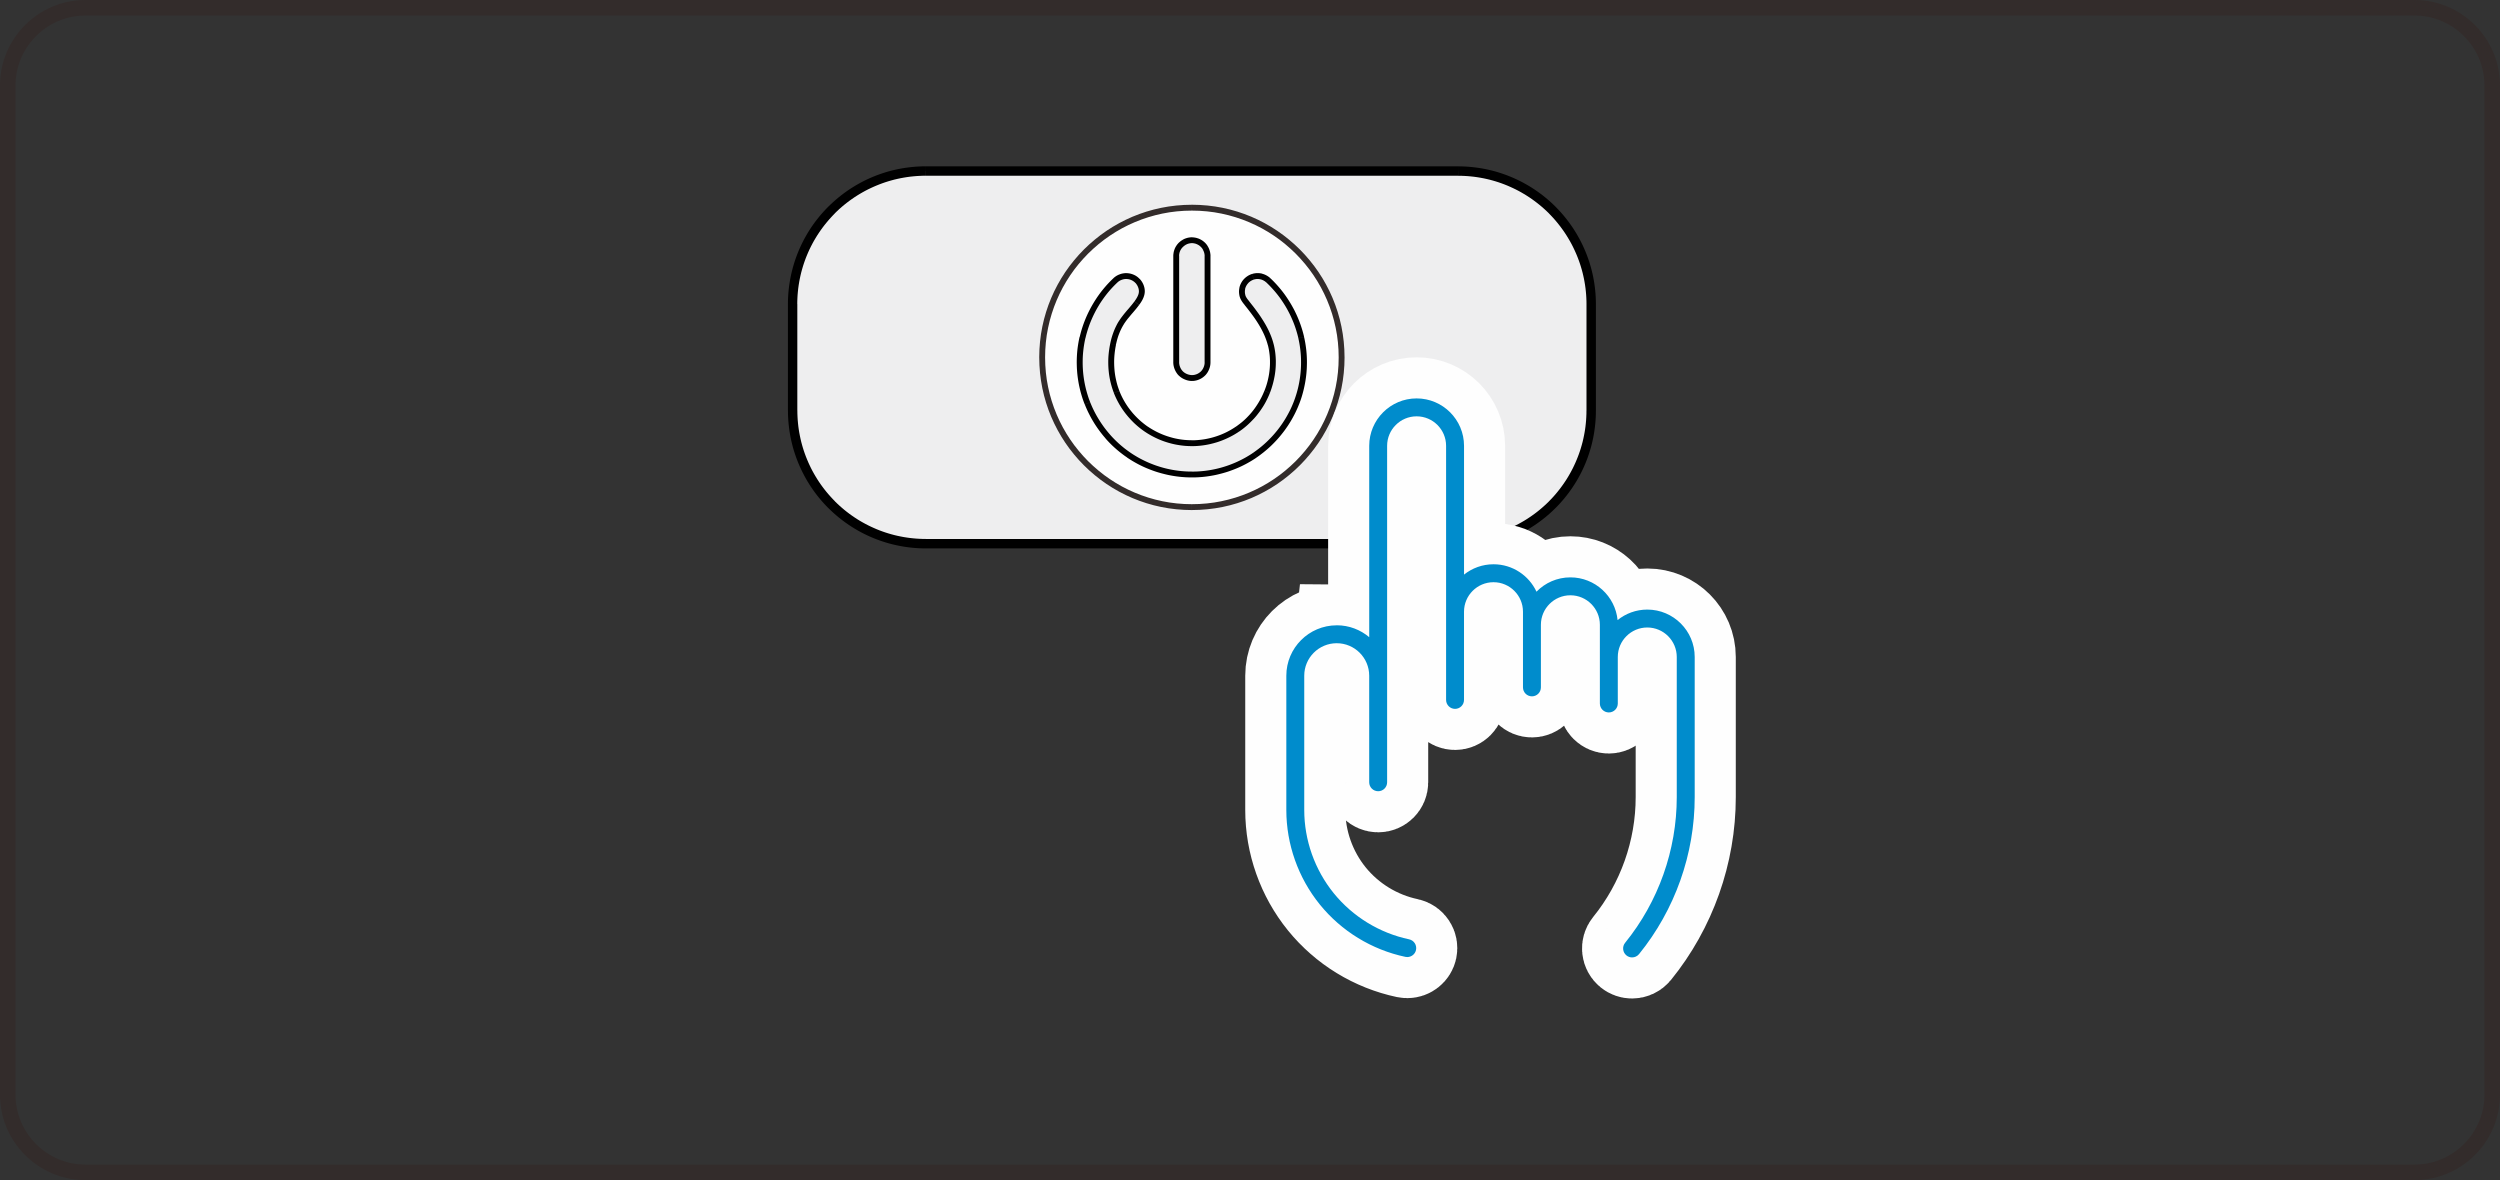 <?xml version="1.0" encoding="UTF-8"?>
<!DOCTYPE svg PUBLIC "-//W3C//DTD SVG 1.1//EN" "http://www.w3.org/Graphics/SVG/1.1/DTD/svg11.dtd">
<!-- Creator: CorelDRAW 2019 (64-Bit) -->
<svg xmlns="http://www.w3.org/2000/svg" xml:space="preserve" width="32.2mm" height="15.2mm" version="1.1" style="shape-rendering:geometricPrecision; text-rendering:geometricPrecision; image-rendering:optimizeQuality; fill-rule:evenodd; clip-rule:evenodd"
viewBox="0 0 1321.01 623.58"
 xmlns:xlink="http://www.w3.org/1999/xlink"
 xmlns:xodm="http://www.corel.com/coreldraw/odm/2003">
 <rect x="0" y="0" width="1321.01" height="623.58" fill="#333333" stroke="none"/>
 <defs>
  <style type="text/css">
   <![CDATA[
    .str0 {stroke:#FEFEFE;stroke-width:43.42;stroke-miterlimit:22.926}
    .str1 {stroke:#332C2B;stroke-width:8.21;stroke-miterlimit:22.926}
    .fil5 {fill:none}
    .fil2 {fill:#FEFEFE}
    .fil0 {fill:#EEEEEF}
    .fil4 {fill:#008CCC}
    .fil3 {fill:#332C2B;fill-rule:nonzero}
    .fil1 {fill:black;fill-rule:nonzero}
   ]]>
  </style>
   <clipPath id="id0">
    <path d="M45.12 4.1l1230.76 0c22.56,0 41.02,18.46 41.02,41.02l0 533.33c0,22.57 -18.46,41.03 -41.02,41.03l-1230.76 0c-22.56,0 -41.02,-18.46 -41.02,-41.03l0 -533.33c0,-22.56 18.46,-41.02 41.02,-41.02z"/>
   </clipPath>
 </defs>
 <g id="图层_x0020_1">
  <g>
  </g>
  <g style="clip-path:url(#id0)">
   <g>
    <g>
     <path class="fil0" d="M770.45 90.39l-281.31 0c-18.65,0 -36.54,7.41 -49.73,20.6 -13.19,13.19 -20.59,31.08 -20.59,49.73l0 56.26c0,18.66 7.41,36.55 20.59,49.73 13.19,13.19 31.08,20.6 49.73,20.6l281.31 0c18.65,0 36.54,-7.41 49.73,-20.6 13.19,-13.19 20.6,-31.07 20.6,-49.73l0 -56.26c0,-18.65 -7.41,-36.54 -20.6,-49.73 -13.19,-13.19 -31.08,-20.6 -49.73,-20.6z"/>
     <path id="1" class="fil1" d="M489.15 87.9l281.31 0 0 4.97 -281.31 0 0 0 0 -4.97zm-47.98 24.84l-3.51 -3.51 0 0 1.3 -1.26 1.32 -1.23 1.35 -1.19 1.38 -1.16 1.4 -1.12 1.42 -1.08 1.45 -1.05 1.47 -1.01 1.5 -0.97 1.51 -0.93 1.54 -0.9 1.56 -0.86 1.58 -0.82 1.59 -0.78 1.61 -0.74 1.63 -0.7 1.65 -0.66 1.67 -0.62 1.68 -0.58 1.69 -0.54 1.71 -0.5 1.72 -0.45 1.73 -0.41 1.74 -0.37 1.76 -0.33 1.76 -0.28 1.77 -0.24 1.78 -0.2 1.79 -0.16 1.8 -0.11 1.8 -0.07 1.81 -0.02 0 4.97 -1.69 0.02 -1.68 0.07 -1.67 0.1 -1.67 0.15 -1.66 0.18 -1.66 0.23 -1.64 0.27 -1.63 0.3 -1.63 0.35 -1.62 0.38 -1.6 0.43 -1.59 0.46 -1.58 0.5 -1.56 0.54 -1.55 0.58 -1.54 0.62 -1.52 0.65 -1.51 0.69 -1.49 0.72 -1.47 0.76 -1.45 0.8 -1.43 0.83 -1.42 0.87 -1.39 0.9 -1.37 0.94 -1.35 0.97 -1.33 1.01 -1.31 1.04 -1.28 1.07 -1.26 1.11 -1.23 1.14 -1.21 1.17 0 0zm-19.86 47.97l-4.97 0 0 0 0.02 -1.81 0.07 -1.8 0.11 -1.8 0.16 -1.79 0.2 -1.78 0.24 -1.77 0.28 -1.76 0.33 -1.76 0.37 -1.74 0.41 -1.73 0.45 -1.72 0.5 -1.71 0.53 -1.69 0.58 -1.68 0.62 -1.67 0.66 -1.65 0.69 -1.63 0.74 -1.62 0.78 -1.6 0.82 -1.58 0.86 -1.56 0.89 -1.54 0.93 -1.52 0.97 -1.5 1.01 -1.47 1.05 -1.45 1.09 -1.43 1.12 -1.4 1.15 -1.37 1.19 -1.35 1.23 -1.32 1.26 -1.3 3.51 3.51 -1.17 1.21 -1.14 1.23 -1.11 1.26 -1.08 1.28 -1.05 1.31 -1.01 1.32 -0.97 1.35 -0.94 1.37 -0.91 1.39 -0.87 1.42 -0.84 1.43 -0.8 1.45 -0.76 1.47 -0.73 1.49 -0.69 1.51 -0.65 1.52 -0.62 1.53 -0.57 1.55 -0.54 1.56 -0.5 1.58 -0.46 1.59 -0.43 1.6 -0.38 1.62 -0.35 1.63 -0.3 1.63 -0.27 1.64 -0.23 1.66 -0.18 1.66 -0.15 1.67 -0.1 1.67 -0.07 1.68 -0.02 1.69 0 0zm-4.97 56.26l0 -56.26 4.97 0 0 56.26 0 0 -4.97 0zm24.84 47.97l-3.51 3.51 0 0 -1.26 -1.3 -1.23 -1.32 -1.19 -1.35 -1.15 -1.37 -1.12 -1.4 -1.08 -1.42 -1.04 -1.45 -1.01 -1.47 -0.97 -1.5 -0.94 -1.52 -0.89 -1.54 -0.85 -1.56 -0.82 -1.58 -0.78 -1.6 -0.74 -1.62 -0.7 -1.63 -0.66 -1.65 -0.62 -1.67 -0.58 -1.68 -0.54 -1.69 -0.5 -1.71 -0.45 -1.73 -0.41 -1.73 -0.37 -1.74 -0.33 -1.76 -0.28 -1.77 -0.24 -1.77 -0.2 -1.78 -0.16 -1.79 -0.11 -1.8 -0.07 -1.8 -0.02 -1.81 4.97 0 0.02 1.69 0.07 1.68 0.1 1.67 0.15 1.67 0.18 1.66 0.23 1.66 0.27 1.65 0.31 1.63 0.34 1.62 0.38 1.62 0.43 1.6 0.46 1.59 0.5 1.58 0.54 1.56 0.58 1.55 0.62 1.53 0.65 1.53 0.69 1.5 0.72 1.49 0.76 1.47 0.8 1.45 0.84 1.43 0.87 1.42 0.9 1.39 0.94 1.37 0.98 1.35 1.01 1.33 1.04 1.3 1.08 1.28 1.11 1.25 1.14 1.23 1.17 1.21 0 0zm47.98 19.87l0 4.97 0 0 -1.81 -0.02 -1.8 -0.07 -1.8 -0.11 -1.79 -0.16 -1.78 -0.2 -1.77 -0.24 -1.76 -0.29 -1.76 -0.33 -1.74 -0.37 -1.73 -0.41 -1.72 -0.45 -1.71 -0.5 -1.69 -0.54 -1.68 -0.58 -1.67 -0.62 -1.65 -0.66 -1.63 -0.7 -1.62 -0.74 -1.6 -0.78 -1.58 -0.82 -1.55 -0.86 -1.53 -0.89 -1.53 -0.94 -1.49 -0.97 -1.47 -1.01 -1.45 -1.05 -1.43 -1.08 -1.4 -1.12 -1.37 -1.15 -1.35 -1.19 -1.32 -1.23 -1.3 -1.26 3.51 -3.51 1.21 1.17 1.23 1.14 1.26 1.11 1.28 1.08 1.3 1.04 1.33 1.01 1.35 0.97 1.37 0.94 1.39 0.91 1.41 0.87 1.44 0.83 1.46 0.8 1.46 0.76 1.49 0.72 1.51 0.69 1.52 0.66 1.53 0.61 1.55 0.58 1.57 0.54 1.58 0.5 1.59 0.46 1.6 0.43 1.62 0.38 1.63 0.34 1.63 0.31 1.64 0.26 1.66 0.23 1.66 0.18 1.67 0.15 1.67 0.1 1.68 0.07 1.69 0.02 0 0zm281.31 4.97l-281.31 0 0 -4.97 281.31 0 0 0 0 4.97zm47.97 -24.84l3.51 3.51 0 0 -1.3 1.26 -1.32 1.23 -1.35 1.19 -1.37 1.15 -1.4 1.12 -1.43 1.08 -1.45 1.05 -1.47 1.01 -1.49 0.97 -1.52 0.94 -1.54 0.89 -1.56 0.86 -1.58 0.82 -1.6 0.78 -1.61 0.74 -1.63 0.7 -1.65 0.66 -1.67 0.62 -1.68 0.58 -1.69 0.54 -1.71 0.5 -1.72 0.45 -1.73 0.41 -1.74 0.37 -1.76 0.33 -1.76 0.29 -1.77 0.24 -1.78 0.2 -1.79 0.16 -1.8 0.11 -1.8 0.07 -1.81 0.02 0 -4.97 1.69 -0.02 1.68 -0.07 1.67 -0.1 1.67 -0.15 1.66 -0.18 1.66 -0.23 1.64 -0.26 1.63 -0.31 1.63 -0.34 1.62 -0.38 1.6 -0.43 1.59 -0.46 1.58 -0.5 1.56 -0.54 1.55 -0.58 1.54 -0.62 1.52 -0.65 1.51 -0.69 1.49 -0.72 1.47 -0.76 1.45 -0.8 1.43 -0.83 1.41 -0.87 1.39 -0.91 1.37 -0.94 1.35 -0.97 1.33 -1.01 1.3 -1.04 1.28 -1.08 1.26 -1.11 1.23 -1.14 1.21 -1.17 0 0zm19.87 -47.97l4.97 0 0 0 -0.02 1.81 -0.07 1.8 -0.11 1.8 -0.16 1.79 -0.2 1.78 -0.24 1.77 -0.28 1.77 -0.33 1.76 -0.37 1.74 -0.41 1.73 -0.45 1.73 -0.5 1.71 -0.54 1.69 -0.58 1.68 -0.62 1.67 -0.66 1.65 -0.7 1.63 -0.74 1.62 -0.78 1.6 -0.82 1.58 -0.86 1.55 -0.89 1.54 -0.94 1.52 -0.97 1.49 -1.01 1.47 -1.05 1.45 -1.08 1.42 -1.12 1.4 -1.16 1.38 -1.2 1.35 -1.22 1.32 -1.26 1.3 -3.51 -3.51 1.17 -1.21 1.15 -1.23 1.11 -1.26 1.07 -1.28 1.04 -1.31 1.01 -1.33 0.97 -1.35 0.94 -1.37 0.91 -1.39 0.87 -1.42 0.83 -1.43 0.8 -1.46 0.76 -1.46 0.72 -1.49 0.69 -1.5 0.65 -1.53 0.62 -1.53 0.58 -1.55 0.54 -1.56 0.5 -1.58 0.46 -1.59 0.43 -1.6 0.38 -1.62 0.34 -1.62 0.31 -1.63 0.27 -1.65 0.23 -1.66 0.18 -1.66 0.15 -1.67 0.1 -1.67 0.07 -1.68 0.02 -1.69 0 0zm4.97 -56.26l0 56.26 -4.97 0 0 -56.26 0 0 4.97 0zm-24.84 -47.97l3.51 -3.51 0 0 1.26 1.3 1.23 1.32 1.19 1.35 1.16 1.38 1.12 1.4 1.08 1.42 1.04 1.45 1.01 1.47 0.97 1.5 0.94 1.52 0.89 1.54 0.86 1.56 0.82 1.58 0.78 1.6 0.74 1.62 0.7 1.63 0.66 1.65 0.62 1.67 0.58 1.68 0.54 1.69 0.5 1.71 0.45 1.72 0.41 1.73 0.37 1.74 0.33 1.76 0.28 1.76 0.24 1.77 0.2 1.78 0.16 1.79 0.11 1.8 0.07 1.8 0.02 1.81 -4.97 0 -0.02 -1.69 -0.07 -1.68 -0.1 -1.67 -0.15 -1.67 -0.18 -1.66 -0.23 -1.66 -0.27 -1.64 -0.3 -1.63 -0.35 -1.63 -0.38 -1.62 -0.43 -1.6 -0.46 -1.59 -0.5 -1.58 -0.54 -1.56 -0.58 -1.55 -0.61 -1.53 -0.66 -1.52 -0.69 -1.51 -0.72 -1.49 -0.76 -1.47 -0.8 -1.45 -0.84 -1.43 -0.87 -1.42 -0.9 -1.39 -0.94 -1.37 -0.98 -1.35 -1.01 -1.33 -1.04 -1.31 -1.07 -1.28 -1.11 -1.26 -1.14 -1.23 -1.17 -1.21 0 0zm-47.97 -19.87l0 -4.97 0 0 1.81 0.02 1.8 0.07 1.8 0.11 1.79 0.16 1.78 0.2 1.77 0.24 1.76 0.28 1.76 0.33 1.74 0.37 1.73 0.41 1.72 0.45 1.71 0.5 1.69 0.54 1.68 0.58 1.67 0.62 1.65 0.66 1.63 0.7 1.62 0.74 1.6 0.78 1.58 0.82 1.56 0.86 1.54 0.89 1.52 0.94 1.5 0.97 1.47 1.01 1.45 1.04 1.42 1.08 1.4 1.12 1.38 1.16 1.35 1.19 1.32 1.23 1.3 1.26 -3.51 3.51 -1.21 -1.17 -1.23 -1.14 -1.26 -1.11 -1.28 -1.07 -1.31 -1.04 -1.33 -1.01 -1.35 -0.98 -1.37 -0.94 -1.39 -0.9 -1.42 -0.87 -1.43 -0.84 -1.45 -0.8 -1.47 -0.76 -1.49 -0.72 -1.51 -0.69 -1.52 -0.66 -1.53 -0.61 -1.55 -0.58 -1.56 -0.54 -1.58 -0.5 -1.59 -0.46 -1.6 -0.43 -1.62 -0.38 -1.63 -0.35 -1.63 -0.3 -1.64 -0.27 -1.66 -0.23 -1.66 -0.18 -1.67 -0.15 -1.67 -0.1 -1.68 -0.07 -1.69 -0.02 0 0z"/>
    </g>
    <g>
     <path class="fil2" d="M708.92 188.85c0,-43.7 -35.42,-79.12 -79.12,-79.12 -43.7,0 -79.12,35.42 -79.12,79.12 0,43.7 35.42,79.12 79.12,79.12 43.7,0 79.12,-35.42 79.12,-79.12z"/>
     <path id="1" class="fil3" d="M629.8 111.28l0 -3.1 0 0 4.15 0.11 4.1 0.31 4.04 0.51 3.98 0.71 3.9 0.9 3.83 1.09 3.75 1.27 3.66 1.44 3.57 1.62 3.47 1.78 3.38 1.94 3.27 2.1 3.16 2.25 3.04 2.4 2.93 2.53 2.8 2.67 2.67 2.8 2.53 2.93 2.4 3.04 2.25 3.16 2.1 3.27 1.94 3.38 1.78 3.47 1.62 3.57 1.44 3.66 1.27 3.75 1.09 3.83 0.9 3.9 0.71 3.98 0.51 4.04 0.31 4.1 0.11 4.15 -3.1 0 -0.1 -3.99 -0.3 -3.94 -0.49 -3.88 -0.69 -3.82 -0.87 -3.75 -1.05 -3.68 -1.22 -3.6 -1.39 -3.52 -1.55 -3.43 -1.71 -3.34 -1.87 -3.25 -2.02 -3.15 -2.16 -3.04 -2.31 -2.93 -2.44 -2.81 -2.56 -2.7 -2.7 -2.56 -2.81 -2.44 -2.93 -2.31 -3.04 -2.16 -3.15 -2.02 -3.25 -1.87 -3.34 -1.71 -3.43 -1.55 -3.52 -1.39 -3.6 -1.22 -3.68 -1.05 -3.75 -0.87 -3.82 -0.69 -3.88 -0.49 -3.94 -0.3 -3.99 -0.1 0 0zm-77.57 77.57l-3.1 0 0 0 0.11 -4.15 0.31 -4.1 0.51 -4.04 0.71 -3.98 0.9 -3.9 1.09 -3.83 1.27 -3.75 1.44 -3.66 1.62 -3.57 1.78 -3.47 1.94 -3.38 2.1 -3.27 2.25 -3.16 2.4 -3.04 2.53 -2.93 2.67 -2.8 2.8 -2.67 2.93 -2.53 3.04 -2.4 3.16 -2.25 3.27 -2.1 3.38 -1.94 3.47 -1.78 3.57 -1.62 3.66 -1.44 3.75 -1.27 3.83 -1.09 3.9 -0.9 3.98 -0.71 4.04 -0.51 4.1 -0.31 4.15 -0.11 0 3.1 -3.99 0.1 -3.94 0.3 -3.88 0.49 -3.82 0.69 -3.75 0.87 -3.68 1.05 -3.6 1.22 -3.52 1.39 -3.43 1.55 -3.34 1.71 -3.25 1.87 -3.15 2.02 -3.04 2.16 -2.93 2.31 -2.81 2.44 -2.7 2.56 -2.56 2.7 -2.44 2.81 -2.31 2.93 -2.16 3.04 -2.02 3.15 -1.87 3.25 -1.71 3.34 -1.55 3.43 -1.39 3.52 -1.22 3.6 -1.05 3.68 -0.87 3.75 -0.69 3.82 -0.49 3.88 -0.3 3.94 -0.1 3.99 0 0zm77.57 77.57l0 3.1 0 0 -4.15 -0.11 -4.1 -0.31 -4.04 -0.51 -3.98 -0.71 -3.9 -0.9 -3.83 -1.09 -3.75 -1.27 -3.66 -1.44 -3.57 -1.62 -3.47 -1.78 -3.38 -1.94 -3.27 -2.1 -3.16 -2.25 -3.04 -2.4 -2.93 -2.53 -2.8 -2.67 -2.67 -2.8 -2.53 -2.93 -2.4 -3.04 -2.25 -3.16 -2.1 -3.27 -1.94 -3.38 -1.78 -3.47 -1.62 -3.57 -1.44 -3.66 -1.27 -3.75 -1.09 -3.83 -0.9 -3.9 -0.71 -3.98 -0.51 -4.04 -0.31 -4.1 -0.11 -4.15 3.1 0 0.1 3.99 0.3 3.94 0.49 3.88 0.69 3.82 0.87 3.75 1.05 3.68 1.22 3.6 1.39 3.52 1.55 3.43 1.71 3.34 1.87 3.25 2.02 3.15 2.16 3.04 2.31 2.93 2.44 2.81 2.56 2.7 2.7 2.56 2.81 2.44 2.93 2.31 3.04 2.16 3.15 2.02 3.25 1.87 3.34 1.71 3.43 1.55 3.52 1.39 3.6 1.22 3.68 1.05 3.75 0.87 3.82 0.69 3.88 0.49 3.94 0.3 3.99 0.1 0 0zm77.57 -77.57l3.1 0 0 0 -0.11 4.15 -0.31 4.1 -0.51 4.04 -0.71 3.98 -0.9 3.9 -1.09 3.83 -1.27 3.75 -1.44 3.66 -1.62 3.57 -1.78 3.47 -1.94 3.38 -2.1 3.27 -2.25 3.16 -2.4 3.04 -2.53 2.93 -2.67 2.8 -2.8 2.67 -2.93 2.53 -3.04 2.4 -3.16 2.25 -3.27 2.1 -3.38 1.94 -3.47 1.78 -3.57 1.62 -3.66 1.44 -3.75 1.27 -3.83 1.09 -3.9 0.9 -3.98 0.71 -4.04 0.51 -4.1 0.31 -4.15 0.11 0 -3.1 3.99 -0.1 3.94 -0.3 3.88 -0.49 3.82 -0.69 3.75 -0.87 3.68 -1.05 3.6 -1.22 3.52 -1.39 3.43 -1.55 3.34 -1.71 3.25 -1.87 3.15 -2.02 3.04 -2.16 2.93 -2.31 2.81 -2.44 2.7 -2.56 2.56 -2.7 2.44 -2.81 2.31 -2.93 2.16 -3.04 2.02 -3.15 1.87 -3.25 1.71 -3.34 1.55 -3.43 1.39 -3.52 1.22 -3.6 1.05 -3.68 0.87 -3.75 0.69 -3.82 0.49 -3.88 0.3 -3.94 0.1 -3.99 0 0z"/>
    </g>
    <g>
     <path class="fil0" d="M661.14 220.49c3.57,-3.87 6.45,-8.41 8.41,-13.37 3.18,-7.98 4.01,-17.04 1.9,-25.1 -2.1,-8.06 -7.15,-15.12 -12.56,-21.81 -0.92,-1.14 -1.85,-2.26 -2.27,-3.63 -0.41,-1.36 -0.48,-2.86 -0.16,-4.27 0.32,-1.42 1.03,-2.73 2.01,-3.79 0.98,-1.05 2.24,-1.85 3.63,-2.27 1.38,-0.42 2.88,-0.47 4.28,-0.15 1.39,0.32 2.74,1.03 3.79,2.01 8.52,7.93 14.77,18.71 17.42,30.26 2.65,11.54 1.69,23.83 -2.63,34.81 -4.32,10.98 -12.03,20.64 -21.78,27.29 -9.76,6.65 -21.55,10.29 -33.37,10.29 -11.81,0 -23.61,-3.64 -33.37,-10.29 -4.07,-2.78 -7.79,-6.08 -11.05,-9.79 -4.54,-5.17 -8.21,-11.11 -10.73,-17.51 -4.32,-10.97 -5.28,-23.27 -2.63,-34.81 2.65,-11.54 8.91,-22.33 17.42,-30.26 1.55,-1.44 3.77,-2.28 5.93,-2.21 2.17,0.06 4.27,1.02 5.76,2.63 1.49,1.6 2.36,3.85 2.21,5.93 -0.16,2.08 -1.34,3.99 -2.63,5.75 -2.63,3.58 -5.71,6.52 -8,10.08 -2.22,3.48 -3.69,7.54 -4.56,11.73 -1.76,8.37 -1.18,17.2 1.9,25.1 3.08,7.9 8.66,14.87 15.7,19.67 7.04,4.8 15.54,7.43 24.06,7.41 8.51,-0 17.03,-2.64 24.05,-7.41 2.66,-1.81 5.11,-3.93 7.29,-6.3z"/>
     <path id="1" class="fil1" d="M668.11 206.54l2.88 1.15 0 -0 -0.2 0.48 -0.19 0.48 -0.21 0.48 -0.21 0.47 -0.21 0.46 -0.22 0.47 -0.23 0.47 -0.23 0.46 -0.23 0.46 -0.24 0.46 -0.25 0.45 -0.25 0.46 -0.26 0.44 -0.26 0.44 -0.27 0.44 -0.27 0.43 -0.28 0.43 -0.28 0.43 -0.29 0.43 -0.29 0.42 -0.29 0.42 -0.31 0.42 -0.3 0.41 -0.31 0.4 -0.31 0.4 -0.32 0.41 -0.32 0.4 -0.33 0.4 -0.34 0.39 -0.33 0.38 -0.34 0.38 -0.35 0.38 -2.27 -2.1 0.32 -0.35 0.32 -0.36 0.32 -0.37 0.31 -0.36 0.3 -0.37 0.3 -0.37 0.29 -0.37 0.29 -0.38 0.29 -0.39 0.29 -0.38 0.27 -0.39 0.27 -0.39 0.27 -0.4 0.26 -0.39 0.26 -0.4 0.25 -0.4 0.26 -0.41 0.25 -0.41 0.24 -0.41 0.24 -0.42 0.23 -0.41 0.23 -0.42 0.23 -0.42 0.22 -0.42 0.22 -0.44 0.21 -0.43 0.2 -0.43 0.21 -0.44 0.19 -0.44 0.19 -0.44 0.18 -0.44 0.18 -0.45 0 -0zm1.84 -24.14l2.99 -0.78 0 -0 0.2 0.8 0.18 0.8 0.16 0.81 0.14 0.8 0.13 0.81 0.11 0.82 0.09 0.82 0.07 0.82 0.06 0.82 0.04 0.82 0.03 0.83 0 0.83 -0.01 0.82 -0.02 0.83 -0.04 0.83 -0.06 0.84 -0.07 0.83 -0.09 0.82 -0.11 0.83 -0.12 0.82 -0.14 0.82 -0.16 0.82 -0.17 0.82 -0.18 0.81 -0.2 0.82 -0.21 0.81 -0.23 0.8 -0.24 0.8 -0.25 0.8 -0.27 0.79 -0.28 0.78 -0.3 0.78 -2.88 -1.15 0.28 -0.72 0.27 -0.73 0.26 -0.73 0.24 -0.73 0.23 -0.75 0.21 -0.75 0.2 -0.75 0.18 -0.76 0.17 -0.76 0.16 -0.76 0.14 -0.76 0.13 -0.77 0.11 -0.78 0.1 -0.76 0.08 -0.78 0.07 -0.77 0.05 -0.77 0.04 -0.77 0.02 -0.77 0 -0.77 -0 -0.77 -0.02 -0.76 -0.04 -0.77 -0.05 -0.76 -0.07 -0.75 -0.09 -0.75 -0.1 -0.75 -0.11 -0.75 -0.13 -0.74 -0.15 -0.73 -0.16 -0.73 -0.18 -0.72 0 -0zm-12.27 -21.22l2.4 -1.95 0 0 0.51 0.64 0.5 0.64 0.5 0.64 0.51 0.64 0.5 0.65 0.49 0.65 0.49 0.66 0.48 0.66 0.48 0.66 0.48 0.66 0.47 0.67 0.46 0.68 0.45 0.68 0.44 0.68 0.44 0.69 0.43 0.69 0.42 0.7 0.41 0.69 0.4 0.71 0.39 0.72 0.38 0.71 0.36 0.72 0.36 0.73 0.33 0.73 0.33 0.74 0.31 0.75 0.3 0.75 0.28 0.76 0.27 0.77 0.25 0.78 0.23 0.78 0.21 0.78 -2.99 0.78 -0.2 -0.72 -0.21 -0.71 -0.23 -0.71 -0.24 -0.7 -0.26 -0.7 -0.27 -0.7 -0.28 -0.69 -0.3 -0.69 -0.32 -0.69 -0.32 -0.68 -0.34 -0.67 -0.35 -0.68 -0.36 -0.67 -0.38 -0.66 -0.39 -0.67 -0.39 -0.66 -0.41 -0.65 -0.41 -0.66 -0.43 -0.65 -0.43 -0.65 -0.44 -0.64 -0.45 -0.64 -0.46 -0.64 -0.47 -0.64 -0.47 -0.64 -0.48 -0.63 -0.48 -0.63 -0.48 -0.63 -0.49 -0.63 -0.5 -0.63 -0.5 -0.63 -0.5 -0.62 0 0zm-2.56 -4.16l2.97 -0.89 -0 -0.01 0.03 0.09 0.03 0.1 0.04 0.09 0.04 0.1 0.03 0.07 0.03 0.07 0.06 0.12 0.05 0.1 0.05 0.09 0.05 0.1 0.05 0.08 0.05 0.07 0.07 0.11 0.06 0.1 0.06 0.09 0.07 0.11 0.05 0.09 0.06 0.08 0.07 0.09 0.09 0.12 0.07 0.1 0.05 0.07 0.1 0.12 0.09 0.13 0.06 0.08 0.08 0.09 0.09 0.11 0.09 0.11 0.09 0.11 0.09 0.11 0.09 0.11 0.08 0.1 -2.4 1.95 -0.09 -0.11 -0.09 -0.11 -0.09 -0.11 -0.09 -0.11 -0.09 -0.11 -0.09 -0.11 -0.09 -0.12 -0.1 -0.14 -0.07 -0.09 -0.07 -0.09 -0.11 -0.15 -0.09 -0.12 -0.07 -0.1 -0.09 -0.12 -0.09 -0.14 -0.09 -0.14 -0.07 -0.11 -0.09 -0.13 -0.08 -0.13 -0.07 -0.11 -0.09 -0.16 -0.09 -0.16 -0.07 -0.13 -0.08 -0.15 -0.07 -0.14 -0.06 -0.12 -0.08 -0.17 -0.07 -0.17 -0.06 -0.14 -0.05 -0.15 -0.06 -0.16 -0.05 -0.17 -0 -0.01zm-0.18 -5.05l3.02 0.68 0 0 -0.02 0.11 -0.02 0.09 -0.02 0.11 -0.02 0.14 -0.01 0.09 -0.01 0.11 -0.02 0.11 -0.01 0.11 -0.01 0.11 -0 0.11 -0.01 0.11 0 0.09 0 0.11 0 0.14 0 0.11 0 0.09 0.01 0.11 0.01 0.14 0 0.11 0.01 0.09 0.02 0.11 0.01 0.11 0.02 0.11 0.02 0.11 0.02 0.1 0.02 0.13 0.02 0.11 0.02 0.09 0.02 0.1 0.03 0.11 0.03 0.11 0.03 0.11 -2.97 0.89 -0.04 -0.15 -0.05 -0.16 -0.04 -0.15 -0.04 -0.16 -0.04 -0.18 -0.03 -0.15 -0.02 -0.13 -0.03 -0.16 -0.02 -0.16 -0.02 -0.15 -0.02 -0.16 -0.02 -0.16 -0.02 -0.18 -0.01 -0.16 -0.01 -0.14 -0.01 -0.16 -0.01 -0.18 0 -0.16 0 -0.14 0 -0.16 0.01 -0.18 0.01 -0.16 0.01 -0.16 0.01 -0.16 0.02 -0.16 0.02 -0.16 0.02 -0.16 0.03 -0.18 0.02 -0.14 0.02 -0.16 0.04 -0.18 0.03 -0.15 0 0zm2.39 -4.51l2.26 2.12 0 -0 -0.07 0.08 -0.08 0.09 -0.07 0.08 -0.07 0.08 -0.07 0.09 -0.07 0.08 -0.07 0.09 -0.07 0.1 -0.06 0.08 -0.05 0.09 -0.07 0.1 -0.07 0.1 -0.05 0.09 -0.06 0.1 -0.06 0.1 -0.05 0.08 -0.05 0.1 -0.05 0.1 -0.05 0.09 -0.05 0.1 -0.04 0.09 -0.05 0.11 -0.04 0.1 -0.05 0.12 -0.03 0.08 -0.03 0.11 -0.04 0.11 -0.03 0.1 -0.04 0.11 -0.02 0.09 -0.03 0.13 -0.02 0.09 -3.02 -0.68 0.04 -0.17 0.03 -0.13 0.05 -0.17 0.05 -0.15 0.05 -0.16 0.05 -0.15 0.05 -0.15 0.07 -0.18 0.05 -0.14 0.06 -0.14 0.06 -0.15 0.07 -0.15 0.07 -0.14 0.07 -0.15 0.07 -0.14 0.07 -0.14 0.09 -0.16 0.07 -0.13 0.08 -0.14 0.09 -0.14 0.08 -0.13 0.08 -0.13 0.09 -0.14 0.1 -0.14 0.09 -0.12 0.09 -0.12 0.11 -0.14 0.09 -0.11 0.11 -0.13 0.11 -0.13 0.1 -0.11 0.11 -0.12 0 -0zm4.31 -2.7l0.9 2.96 0 0 -0.1 0.03 -0.1 0.04 -0.13 0.05 -0.11 0.04 -0.08 0.03 -0.09 0.04 -0.13 0.06 -0.1 0.04 -0.07 0.04 -0.11 0.05 -0.12 0.06 -0.09 0.05 -0.07 0.04 -0.12 0.07 -0.09 0.05 -0.1 0.06 -0.1 0.06 -0.09 0.06 -0.1 0.07 -0.07 0.05 -0.09 0.07 -0.1 0.07 -0.07 0.06 -0.09 0.07 -0.09 0.08 -0.09 0.07 -0.07 0.06 -0.09 0.08 -0.07 0.07 -0.07 0.07 -0.09 0.09 -0.07 0.07 -2.26 -2.12 0.12 -0.12 0.09 -0.09 0.12 -0.12 0.12 -0.11 0.11 -0.11 0.14 -0.12 0.11 -0.1 0.11 -0.09 0.12 -0.1 0.13 -0.1 0.12 -0.09 0.12 -0.09 0.16 -0.11 0.12 -0.08 0.14 -0.1 0.13 -0.08 0.13 -0.09 0.14 -0.08 0.12 -0.07 0.16 -0.09 0.15 -0.08 0.12 -0.06 0.14 -0.07 0.17 -0.08 0.16 -0.07 0.11 -0.05 0.15 -0.07 0.18 -0.07 0.15 -0.05 0.13 -0.05 0.16 -0.05 0.16 -0.05 0 0zm5.08 -0.18l-0.7 3.02 0 0 -0.12 -0.02 -0.11 -0.02 -0.08 -0.02 -0.11 -0.02 -0.11 -0.02 -0.11 -0.01 -0.13 -0.02 -0.09 -0.01 -0.11 -0.01 -0.11 -0.01 -0.11 -0 -0.11 -0.01 -0.11 0 -0.11 -0 -0.09 0 -0.14 0 -0.11 0 -0.11 0.01 -0.11 0 -0.09 0.01 -0.11 0.02 -0.11 0.01 -0.11 0.02 -0.14 0.02 -0.08 0.01 -0.11 0.02 -0.1 0.02 -0.11 0.03 -0.11 0.02 -0.09 0.02 -0.13 0.04 -0.1 0.03 -0.9 -2.96 0.16 -0.05 0.13 -0.04 0.17 -0.05 0.16 -0.04 0.15 -0.04 0.16 -0.03 0.16 -0.03 0.18 -0.03 0.14 -0.02 0.16 -0.02 0.16 -0.02 0.16 -0.02 0.18 -0.02 0.16 -0.01 0.16 -0.01 0.16 -0 0.14 -0 0.18 -0.01 0.16 0 0.16 0 0.16 0.01 0.16 0 0.16 0.02 0.16 0.01 0.18 0.02 0.13 0.02 0.16 0.02 0.15 0.02 0.16 0.02 0.18 0.03 0.16 0.03 0.14 0.03 0 0zm4.49 2.38l-2.11 2.26 0 0 -0.08 -0.07 -0.08 -0.07 -0.09 -0.07 -0.08 -0.07 -0.08 -0.06 -0.09 -0.07 -0.09 -0.06 -0.09 -0.07 -0.11 -0.08 -0.09 -0.06 -0.07 -0.05 -0.09 -0.05 -0.12 -0.07 -0.1 -0.06 -0.09 -0.05 -0.09 -0.05 -0.1 -0.05 -0.12 -0.06 -0.08 -0.04 -0.09 -0.04 -0.13 -0.06 -0.08 -0.04 -0.1 -0.04 -0.11 -0.04 -0.11 -0.04 -0.13 -0.05 -0.08 -0.03 -0.11 -0.03 -0.11 -0.03 -0.09 -0.02 -0.13 -0.03 -0.1 -0.02 0.7 -3.02 0.16 0.04 0.13 0.03 0.18 0.05 0.15 0.05 0.15 0.04 0.18 0.06 0.13 0.05 0.15 0.05 0.15 0.06 0.16 0.06 0.16 0.07 0.13 0.06 0.15 0.07 0.17 0.08 0.12 0.06 0.14 0.07 0.14 0.08 0.15 0.08 0.13 0.08 0.12 0.07 0.14 0.09 0.16 0.1 0.14 0.09 0.11 0.08 0.13 0.09 0.14 0.1 0.12 0.09 0.14 0.1 0.13 0.11 0.11 0.1 0.13 0.11 0.12 0.11 0 0zm17.87 31.04l-3.02 0.7 0 -0 -0.25 -1.05 -0.27 -1.04 -0.3 -1.04 -0.31 -1.04 -0.33 -1.03 -0.35 -1.03 -0.37 -1.02 -0.39 -1.01 -0.41 -1 -0.43 -1 -0.44 -0.99 -0.46 -0.98 -0.48 -0.97 -0.5 -0.96 -0.51 -0.95 -0.53 -0.95 -0.55 -0.93 -0.57 -0.92 -0.58 -0.91 -0.6 -0.9 -0.61 -0.89 -0.62 -0.87 -0.65 -0.86 -0.66 -0.85 -0.67 -0.83 -0.69 -0.82 -0.71 -0.81 -0.71 -0.79 -0.73 -0.78 -0.74 -0.77 -0.75 -0.74 -0.77 -0.73 2.11 -2.26 0.81 0.77 0.8 0.79 0.78 0.81 0.77 0.82 0.75 0.84 0.74 0.85 0.73 0.87 0.71 0.88 0.69 0.89 0.68 0.9 0.66 0.93 0.64 0.93 0.63 0.95 0.61 0.96 0.59 0.96 0.58 0.98 0.56 0.99 0.55 1 0.53 1.01 0.5 1.03 0.49 1.03 0.47 1.04 0.45 1.05 0.43 1.06 0.41 1.07 0.39 1.07 0.37 1.08 0.35 1.08 0.33 1.09 0.31 1.1 0.29 1.11 0.27 1.11 0 -0zm-2.7 35.72l-2.88 -1.13 0 0 0.38 -1.01 0.37 -1.01 0.34 -1.02 0.33 -1.03 0.31 -1.03 0.29 -1.04 0.27 -1.04 0.25 -1.05 0.23 -1.06 0.21 -1.05 0.19 -1.06 0.17 -1.07 0.15 -1.07 0.13 -1.07 0.11 -1.07 0.09 -1.07 0.07 -1.07 0.05 -1.08 0.03 -1.08 0.01 -1.08 -0.01 -1.08 -0.02 -1.08 -0.05 -1.07 -0.07 -1.07 -0.09 -1.07 -0.11 -1.08 -0.13 -1.07 -0.15 -1.07 -0.17 -1.06 -0.19 -1.07 -0.21 -1.05 -0.23 -1.05 3.02 -0.7 0.25 1.11 0.22 1.12 0.2 1.12 0.18 1.12 0.16 1.13 0.14 1.13 0.11 1.13 0.1 1.13 0.07 1.14 0.05 1.13 0.03 1.14 0.01 1.14 -0.02 1.14 -0.03 1.14 -0.05 1.14 -0.08 1.13 -0.09 1.13 -0.12 1.13 -0.14 1.13 -0.16 1.12 -0.18 1.12 -0.2 1.12 -0.23 1.12 -0.24 1.11 -0.26 1.1 -0.28 1.1 -0.3 1.09 -0.32 1.09 -0.34 1.08 -0.37 1.08 -0.39 1.07 -0.41 1.06 0 0zm-22.35 28.01l-1.75 -2.56 0 0 0.88 -0.62 0.87 -0.64 0.86 -0.64 0.85 -0.67 0.84 -0.68 0.82 -0.7 0.81 -0.71 0.8 -0.73 0.78 -0.74 0.77 -0.76 0.76 -0.78 0.74 -0.78 0.73 -0.8 0.71 -0.81 0.69 -0.82 0.69 -0.84 0.66 -0.85 0.65 -0.86 0.63 -0.87 0.62 -0.88 0.59 -0.89 0.59 -0.91 0.57 -0.92 0.55 -0.93 0.53 -0.94 0.52 -0.95 0.5 -0.95 0.48 -0.96 0.46 -0.98 0.44 -0.98 0.42 -0.99 0.41 -1 2.88 1.13 -0.42 1.05 -0.45 1.05 -0.47 1.03 -0.48 1.03 -0.51 1.02 -0.53 1.01 -0.54 0.99 -0.56 0.99 -0.58 0.98 -0.6 0.96 -0.61 0.96 -0.64 0.94 -0.65 0.93 -0.66 0.92 -0.69 0.9 -0.7 0.89 -0.72 0.89 -0.73 0.87 -0.75 0.86 -0.77 0.84 -0.78 0.82 -0.79 0.81 -0.81 0.8 -0.83 0.79 -0.84 0.76 -0.85 0.75 -0.87 0.73 -0.88 0.72 -0.9 0.7 -0.9 0.69 -0.92 0.67 -0.93 0.65 0 0zm-34.24 10.56l0 -3.1 0 0 1.08 -0.01 1.08 -0.02 1.07 -0.05 1.08 -0.07 1.07 -0.09 1.07 -0.11 1.07 -0.13 1.07 -0.15 1.06 -0.17 1.06 -0.19 1.06 -0.21 1.05 -0.23 1.05 -0.25 1.05 -0.27 1.04 -0.29 1.03 -0.31 1.03 -0.33 1.02 -0.34 1.02 -0.37 1.01 -0.39 1 -0.4 0.99 -0.42 0.98 -0.44 0.98 -0.46 0.97 -0.48 0.96 -0.49 0.95 -0.51 0.94 -0.53 0.92 -0.55 0.92 -0.56 0.91 -0.58 0.89 -0.6 1.75 2.56 -0.95 0.63 -0.96 0.61 -0.96 0.59 -0.98 0.57 -0.99 0.56 -1 0.54 -1.01 0.52 -1.01 0.5 -1.03 0.48 -1.04 0.46 -1.05 0.44 -1.05 0.42 -1.06 0.4 -1.07 0.39 -1.07 0.37 -1.09 0.34 -1.09 0.32 -1.09 0.3 -1.1 0.28 -1.1 0.27 -1.11 0.25 -1.12 0.22 -1.12 0.2 -1.12 0.18 -1.12 0.16 -1.13 0.14 -1.13 0.12 -1.13 0.09 -1.14 0.08 -1.14 0.05 -1.14 0.03 -1.14 0.01 0 0zm-34.24 -10.56l1.75 -2.56 0 0 0.89 0.6 0.91 0.58 0.92 0.56 0.92 0.55 0.94 0.53 0.95 0.51 0.96 0.49 0.98 0.48 0.97 0.46 0.98 0.44 0.99 0.42 1.01 0.4 1.01 0.39 1.02 0.37 1.02 0.34 1.03 0.33 1.03 0.31 1.04 0.29 1.05 0.27 1.05 0.25 1.05 0.23 1.06 0.21 1.06 0.19 1.06 0.17 1.07 0.15 1.07 0.13 1.07 0.11 1.07 0.09 1.08 0.07 1.07 0.05 1.08 0.02 1.08 0.01 0 3.1 -1.14 -0.01 -1.14 -0.03 -1.14 -0.05 -1.14 -0.08 -1.13 -0.09 -1.13 -0.12 -1.13 -0.14 -1.12 -0.16 -1.12 -0.18 -1.12 -0.2 -1.12 -0.22 -1.11 -0.25 -1.1 -0.27 -1.1 -0.28 -1.09 -0.3 -1.09 -0.32 -1.09 -0.34 -1.08 -0.37 -1.07 -0.39 -1.06 -0.4 -1.05 -0.42 -1.05 -0.44 -1.04 -0.46 -1.03 -0.48 -1.02 -0.5 -1.01 -0.52 -1 -0.54 -0.99 -0.56 -0.98 -0.57 -0.96 -0.59 -0.96 -0.61 -0.95 -0.63 0 0zm-11.34 -10.05l2.33 -2.04 0 0 0.3 0.34 0.3 0.34 0.31 0.33 0.3 0.33 0.32 0.33 0.32 0.33 0.3 0.32 0.32 0.31 0.32 0.32 0.32 0.32 0.32 0.31 0.32 0.31 0.34 0.31 0.33 0.31 0.33 0.3 0.34 0.3 0.33 0.29 0.34 0.3 0.34 0.29 0.35 0.29 0.35 0.29 0.35 0.29 0.34 0.28 0.35 0.27 0.37 0.28 0.36 0.27 0.36 0.27 0.37 0.27 0.36 0.26 0.37 0.26 0.37 0.26 0.37 0.25 -1.75 2.56 -0.39 -0.27 -0.39 -0.27 -0.39 -0.27 -0.39 -0.28 -0.38 -0.28 -0.38 -0.28 -0.38 -0.29 -0.37 -0.29 -0.38 -0.29 -0.38 -0.3 -0.37 -0.3 -0.36 -0.3 -0.37 -0.3 -0.36 -0.31 -0.36 -0.31 -0.36 -0.32 -0.35 -0.31 -0.36 -0.32 -0.35 -0.32 -0.34 -0.32 -0.35 -0.32 -0.34 -0.34 -0.33 -0.32 -0.33 -0.33 -0.34 -0.34 -0.34 -0.34 -0.32 -0.34 -0.32 -0.34 -0.32 -0.34 -0.32 -0.36 -0.32 -0.35 -0.32 -0.35 0 0zm-11.01 -17.96l2.88 -1.13 0 -0 0.23 0.58 0.25 0.58 0.24 0.58 0.26 0.57 0.25 0.57 0.27 0.57 0.27 0.56 0.28 0.57 0.29 0.56 0.29 0.56 0.3 0.55 0.3 0.55 0.31 0.55 0.32 0.54 0.32 0.54 0.33 0.54 0.33 0.53 0.34 0.53 0.34 0.53 0.35 0.53 0.36 0.52 0.36 0.52 0.36 0.51 0.37 0.51 0.38 0.5 0.38 0.5 0.39 0.5 0.39 0.49 0.4 0.49 0.4 0.48 0.41 0.48 0.41 0.48 -2.33 2.04 -0.43 -0.5 -0.43 -0.5 -0.43 -0.51 -0.41 -0.51 -0.41 -0.52 -0.41 -0.52 -0.4 -0.53 -0.39 -0.53 -0.39 -0.53 -0.39 -0.54 -0.38 -0.54 -0.37 -0.55 -0.37 -0.55 -0.36 -0.55 -0.36 -0.56 -0.34 -0.56 -0.34 -0.57 -0.34 -0.57 -0.33 -0.57 -0.32 -0.57 -0.32 -0.58 -0.31 -0.58 -0.3 -0.59 -0.3 -0.59 -0.3 -0.59 -0.29 -0.59 -0.28 -0.61 -0.27 -0.6 -0.27 -0.61 -0.26 -0.6 -0.25 -0.61 -0.25 -0.62 0 -0zm-2.7 -35.72l3.02 0.7 0 -0 -0.23 1.05 -0.21 1.06 -0.19 1.06 -0.17 1.07 -0.15 1.07 -0.13 1.07 -0.11 1.07 -0.09 1.07 -0.07 1.07 -0.05 1.08 -0.02 1.08 -0.01 1.08 0.01 1.08 0.03 1.08 0.05 1.07 0.07 1.08 0.09 1.07 0.11 1.07 0.13 1.07 0.15 1.07 0.17 1.06 0.19 1.06 0.21 1.06 0.23 1.05 0.25 1.05 0.27 1.04 0.29 1.04 0.31 1.03 0.32 1.03 0.34 1.02 0.37 1.01 0.38 1.01 -2.88 1.13 -0.41 -1.06 -0.39 -1.07 -0.37 -1.07 -0.34 -1.08 -0.32 -1.08 -0.31 -1.1 -0.28 -1.1 -0.26 -1.1 -0.25 -1.11 -0.22 -1.12 -0.2 -1.11 -0.18 -1.12 -0.16 -1.12 -0.14 -1.13 -0.12 -1.13 -0.09 -1.13 -0.08 -1.14 -0.05 -1.13 -0.03 -1.14 -0.02 -1.14 0.01 -1.14 0.03 -1.14 0.05 -1.14 0.07 -1.13 0.09 -1.13 0.11 -1.14 0.14 -1.13 0.16 -1.12 0.18 -1.12 0.2 -1.12 0.22 -1.12 0.25 -1.11 0 -0zm17.88 -31.04l2.11 2.26 0 0 -0.77 0.73 -0.75 0.74 -0.74 0.76 -0.73 0.78 -0.72 0.79 -0.7 0.81 -0.69 0.82 -0.67 0.84 -0.66 0.85 -0.64 0.86 -0.63 0.88 -0.62 0.89 -0.6 0.9 -0.58 0.91 -0.56 0.93 -0.55 0.93 -0.53 0.94 -0.51 0.95 -0.5 0.97 -0.48 0.97 -0.46 0.98 -0.44 0.99 -0.43 0.99 -0.41 1.01 -0.39 1.01 -0.37 1.02 -0.35 1.03 -0.33 1.03 -0.31 1.04 -0.3 1.04 -0.27 1.04 -0.25 1.05 -3.02 -0.7 0.27 -1.1 0.29 -1.11 0.31 -1.1 0.33 -1.09 0.35 -1.09 0.37 -1.08 0.39 -1.07 0.41 -1.06 0.43 -1.06 0.45 -1.05 0.47 -1.04 0.49 -1.03 0.51 -1.02 0.52 -1.01 0.55 -1.01 0.56 -0.99 0.58 -0.98 0.59 -0.97 0.62 -0.96 0.62 -0.95 0.65 -0.94 0.66 -0.92 0.68 -0.91 0.69 -0.89 0.71 -0.88 0.73 -0.87 0.73 -0.85 0.76 -0.84 0.77 -0.82 0.78 -0.8 0.8 -0.79 0.81 -0.77 0 0zm7.03 -2.63l-0.09 3.09 0 0 -0.16 0 -0.17 0 -0.17 0 -0.16 0.01 -0.16 0.01 -0.18 0.02 -0.17 0.02 -0.15 0.02 -0.17 0.03 -0.15 0.03 -0.17 0.05 -0.17 0.04 -0.16 0.05 -0.16 0.05 -0.15 0.05 -0.16 0.06 -0.16 0.06 -0.15 0.06 -0.15 0.07 -0.16 0.07 -0.15 0.07 -0.15 0.08 -0.14 0.08 -0.13 0.08 -0.14 0.09 -0.14 0.09 -0.14 0.1 -0.13 0.09 -0.11 0.09 -0.11 0.1 -0.14 0.12 -0.11 0.1 -2.11 -2.26 0.18 -0.16 0.17 -0.14 0.19 -0.16 0.21 -0.16 0.19 -0.14 0.19 -0.13 0.19 -0.13 0.2 -0.13 0.21 -0.13 0.22 -0.12 0.21 -0.11 0.21 -0.11 0.21 -0.1 0.22 -0.09 0.23 -0.09 0.23 -0.09 0.22 -0.08 0.23 -0.08 0.23 -0.07 0.23 -0.07 0.23 -0.06 0.23 -0.05 0.25 -0.05 0.23 -0.04 0.25 -0.04 0.23 -0.03 0.23 -0.03 0.25 -0.02 0.25 -0.01 0.23 -0 0.24 -0.01 0.25 0.01 0 0zm6.85 3.12l-2.26 2.11 -0 -0 -0.11 -0.12 -0.11 -0.11 -0.11 -0.11 -0.14 -0.12 -0.12 -0.11 -0.13 -0.1 -0.13 -0.11 -0.14 -0.1 -0.13 -0.09 -0.14 -0.09 -0.15 -0.1 -0.13 -0.08 -0.15 -0.08 -0.15 -0.08 -0.14 -0.07 -0.16 -0.07 -0.15 -0.07 -0.14 -0.06 -0.16 -0.06 -0.16 -0.06 -0.16 -0.05 -0.16 -0.05 -0.15 -0.04 -0.15 -0.04 -0.17 -0.03 -0.16 -0.04 -0.15 -0.02 -0.17 -0.02 -0.17 -0.02 -0.15 -0.02 -0.16 -0.01 -0.17 -0.01 0.09 -3.09 0.23 0.01 0.25 0.02 0.25 0.02 0.23 0.03 0.23 0.03 0.25 0.04 0.23 0.05 0.23 0.05 0.24 0.06 0.25 0.07 0.23 0.07 0.23 0.07 0.22 0.08 0.22 0.08 0.23 0.1 0.22 0.09 0.21 0.1 0.23 0.11 0.21 0.11 0.21 0.11 0.21 0.13 0.19 0.12 0.21 0.14 0.2 0.14 0.19 0.14 0.19 0.15 0.19 0.16 0.18 0.16 0.17 0.15 0.18 0.17 0.18 0.18 0.16 0.18 -0 -0zm2.62 7.1l-3.09 -0.23 0 0 0.01 -0.15 0 -0.15 0 -0.16 0 -0.15 -0.01 -0.15 -0.01 -0.15 -0.02 -0.15 -0.02 -0.17 -0.02 -0.16 -0.04 -0.16 -0.03 -0.15 -0.04 -0.15 -0.05 -0.18 -0.05 -0.15 -0.05 -0.15 -0.06 -0.16 -0.06 -0.15 -0.07 -0.16 -0.07 -0.16 -0.07 -0.16 -0.07 -0.15 -0.08 -0.14 -0.09 -0.15 -0.09 -0.15 -0.09 -0.14 -0.09 -0.14 -0.09 -0.14 -0.1 -0.14 -0.11 -0.14 -0.11 -0.14 -0.1 -0.12 -0.11 -0.12 2.26 -2.11 0.17 0.18 0.16 0.19 0.15 0.18 0.15 0.19 0.14 0.19 0.14 0.2 0.14 0.2 0.13 0.21 0.13 0.21 0.12 0.21 0.12 0.23 0.11 0.21 0.11 0.22 0.09 0.21 0.1 0.23 0.09 0.23 0.08 0.23 0.08 0.24 0.07 0.24 0.06 0.21 0.07 0.25 0.05 0.24 0.05 0.23 0.04 0.25 0.03 0.23 0.03 0.25 0.02 0.25 0.01 0.24 0.01 0.25 0 0.23 -0.01 0.25 -0.01 0.25 0 0zm-2.93 6.55l-2.49 -1.83 0 0 0.11 -0.16 0.12 -0.16 0.1 -0.15 0.11 -0.17 0.12 -0.17 0.1 -0.15 0.1 -0.16 0.1 -0.15 0.11 -0.17 0.1 -0.16 0.09 -0.15 0.1 -0.17 0.08 -0.14 0.08 -0.16 0.09 -0.16 0.08 -0.16 0.08 -0.16 0.07 -0.15 0.07 -0.16 0.06 -0.14 0.06 -0.16 0.07 -0.17 0.05 -0.14 0.05 -0.15 0.05 -0.16 0.04 -0.14 0.03 -0.14 0.03 -0.16 0.03 -0.16 0.02 -0.14 0.02 -0.15 0.01 -0.14 3.09 0.23 -0.02 0.24 -0.03 0.24 -0.04 0.25 -0.04 0.22 -0.05 0.22 -0.06 0.24 -0.06 0.23 -0.07 0.22 -0.07 0.22 -0.08 0.23 -0.07 0.2 -0.08 0.21 -0.1 0.23 -0.09 0.2 -0.09 0.21 -0.1 0.21 -0.1 0.2 -0.1 0.19 -0.11 0.21 -0.13 0.21 -0.1 0.17 -0.11 0.2 -0.12 0.19 -0.11 0.17 -0.12 0.2 -0.13 0.19 -0.13 0.19 -0.12 0.17 -0.11 0.17 -0.14 0.19 -0.13 0.17 -0.12 0.17 0 0zm-7.94 10l-2.61 -1.67 0 -0 0.23 -0.35 0.23 -0.34 0.23 -0.34 0.24 -0.34 0.25 -0.34 0.24 -0.32 0.25 -0.32 0.25 -0.33 0.25 -0.32 0.25 -0.32 0.25 -0.31 0.26 -0.32 0.26 -0.31 0.25 -0.31 0.26 -0.31 0.26 -0.31 0.26 -0.31 0.27 -0.3 0.26 -0.3 0.26 -0.3 0.26 -0.31 0.26 -0.31 0.25 -0.3 0.26 -0.31 0.26 -0.31 0.25 -0.3 0.25 -0.31 0.25 -0.31 0.25 -0.32 0.25 -0.32 0.24 -0.32 0.24 -0.32 2.49 1.83 -0.25 0.34 -0.26 0.34 -0.26 0.34 -0.26 0.33 -0.26 0.33 -0.27 0.33 -0.27 0.33 -0.27 0.32 -0.26 0.31 -0.27 0.32 -0.26 0.31 -0.26 0.31 -0.27 0.31 -0.27 0.31 -0.26 0.3 -0.25 0.3 -0.26 0.31 -0.25 0.3 -0.25 0.31 -0.25 0.3 -0.24 0.29 -0.25 0.3 -0.25 0.3 -0.24 0.3 -0.23 0.3 -0.23 0.31 -0.23 0.31 -0.22 0.3 -0.21 0.31 -0.22 0.31 -0.21 0.31 -0.2 0.31 0 -0zm-4.35 11.22l-3.04 -0.64 0 0 0.09 -0.41 0.09 -0.41 0.09 -0.4 0.09 -0.41 0.1 -0.4 0.1 -0.4 0.11 -0.4 0.11 -0.4 0.12 -0.4 0.12 -0.39 0.13 -0.4 0.13 -0.4 0.13 -0.38 0.14 -0.39 0.14 -0.39 0.14 -0.39 0.15 -0.38 0.15 -0.38 0.16 -0.39 0.16 -0.38 0.17 -0.37 0.17 -0.38 0.18 -0.37 0.18 -0.36 0.18 -0.37 0.19 -0.38 0.19 -0.36 0.2 -0.36 0.21 -0.37 0.21 -0.34 0.21 -0.34 0.22 -0.35 2.61 1.67 -0.19 0.31 -0.2 0.32 -0.19 0.32 -0.18 0.31 -0.18 0.33 -0.18 0.32 -0.17 0.32 -0.16 0.33 -0.17 0.34 -0.16 0.33 -0.16 0.34 -0.15 0.34 -0.15 0.35 -0.14 0.34 -0.14 0.35 -0.14 0.36 -0.14 0.35 -0.13 0.35 -0.13 0.36 -0.12 0.37 -0.12 0.36 -0.11 0.36 -0.11 0.37 -0.11 0.37 -0.1 0.37 -0.1 0.37 -0.09 0.37 -0.09 0.38 -0.09 0.37 -0.09 0.38 -0.09 0.37 -0.08 0.38 0 0zm1.83 24.22l-2.89 1.12 0 0 -0.3 -0.77 -0.27 -0.78 -0.26 -0.78 -0.25 -0.79 -0.23 -0.79 -0.22 -0.8 -0.2 -0.8 -0.19 -0.8 -0.17 -0.8 -0.16 -0.81 -0.14 -0.81 -0.13 -0.82 -0.11 -0.81 -0.09 -0.82 -0.08 -0.82 -0.07 -0.82 -0.05 -0.82 -0.04 -0.82 -0.02 -0.83 -0.01 -0.82 0 -0.83 0.02 -0.83 0.03 -0.82 0.05 -0.83 0.07 -0.83 0.08 -0.82 0.09 -0.82 0.11 -0.82 0.12 -0.82 0.13 -0.82 0.15 -0.81 0.16 -0.82 3.04 0.64 -0.15 0.76 -0.14 0.76 -0.12 0.76 -0.11 0.77 -0.1 0.76 -0.08 0.77 -0.08 0.77 -0.06 0.77 -0.05 0.77 -0.03 0.78 -0.02 0.77 -0 0.77 0.01 0.77 0.02 0.77 0.04 0.77 0.05 0.77 0.06 0.77 0.07 0.76 0.09 0.76 0.1 0.76 0.12 0.76 0.13 0.75 0.15 0.75 0.16 0.75 0.17 0.75 0.18 0.75 0.2 0.74 0.21 0.73 0.23 0.73 0.25 0.73 0.25 0.72 0.27 0.71 0 0zm15.13 18.95l-1.75 2.56 0 0 -0.68 -0.47 -0.68 -0.49 -0.66 -0.5 -0.65 -0.51 -0.64 -0.52 -0.63 -0.53 -0.62 -0.55 -0.61 -0.55 -0.6 -0.57 -0.59 -0.59 -0.58 -0.59 -0.57 -0.6 -0.55 -0.61 -0.55 -0.62 -0.53 -0.63 -0.52 -0.64 -0.52 -0.65 -0.5 -0.66 -0.48 -0.66 -0.48 -0.68 -0.46 -0.69 -0.45 -0.69 -0.43 -0.7 -0.43 -0.71 -0.4 -0.72 -0.4 -0.73 -0.38 -0.73 -0.37 -0.74 -0.35 -0.75 -0.34 -0.75 -0.32 -0.76 -0.31 -0.77 2.89 -1.12 0.28 0.71 0.3 0.7 0.31 0.7 0.33 0.69 0.34 0.69 0.35 0.68 0.37 0.68 0.38 0.66 0.39 0.66 0.41 0.66 0.41 0.64 0.43 0.64 0.44 0.63 0.46 0.62 0.46 0.62 0.48 0.6 0.49 0.6 0.49 0.59 0.51 0.57 0.52 0.57 0.53 0.56 0.54 0.55 0.55 0.54 0.56 0.53 0.57 0.52 0.57 0.51 0.59 0.49 0.6 0.49 0.61 0.48 0.61 0.47 0.62 0.45 0.64 0.44 0 0zm23.18 7.14l0 3.1 0 0 -0.83 -0.01 -0.82 -0.02 -0.82 -0.04 -0.83 -0.05 -0.82 -0.07 -0.83 -0.09 -0.82 -0.1 -0.82 -0.12 -0.81 -0.13 -0.81 -0.14 -0.82 -0.16 -0.8 -0.18 -0.81 -0.19 -0.8 -0.21 -0.8 -0.22 -0.8 -0.24 -0.78 -0.25 -0.79 -0.26 -0.78 -0.28 -0.78 -0.3 -0.76 -0.31 -0.76 -0.32 -0.75 -0.34 -0.75 -0.35 -0.74 -0.37 -0.74 -0.38 -0.73 -0.39 -0.72 -0.41 -0.72 -0.42 -0.71 -0.43 -0.7 -0.45 -0.69 -0.46 1.75 -2.56 0.64 0.43 0.65 0.41 0.66 0.4 0.66 0.39 0.67 0.37 0.68 0.37 0.69 0.36 0.69 0.33 0.7 0.33 0.7 0.31 0.71 0.3 0.71 0.29 0.72 0.27 0.72 0.26 0.73 0.25 0.74 0.23 0.74 0.22 0.74 0.21 0.74 0.2 0.75 0.18 0.75 0.16 0.75 0.15 0.75 0.14 0.76 0.12 0.76 0.11 0.76 0.09 0.76 0.08 0.76 0.06 0.77 0.05 0.77 0.04 0.77 0.02 0.77 0.01 0 0zm23.18 -7.15l1.74 2.57 0 -0 -0.69 0.46 -0.7 0.44 -0.7 0.43 -0.71 0.42 -0.72 0.4 -0.73 0.39 -0.74 0.38 -0.74 0.36 -0.75 0.35 -0.76 0.34 -0.76 0.32 -0.76 0.31 -0.78 0.3 -0.78 0.28 -0.78 0.27 -0.79 0.25 -0.8 0.23 -0.8 0.23 -0.8 0.2 -0.8 0.2 -0.81 0.18 -0.81 0.16 -0.81 0.15 -0.82 0.13 -0.81 0.12 -0.82 0.1 -0.82 0.09 -0.82 0.07 -0.83 0.06 -0.82 0.04 -0.83 0.02 -0.83 0.01 0 -3.1 0.76 -0 0.77 -0.02 0.77 -0.04 0.76 -0.05 0.77 -0.07 0.77 -0.08 0.76 -0.09 0.76 -0.11 0.76 -0.12 0.75 -0.14 0.75 -0.15 0.75 -0.16 0.75 -0.18 0.74 -0.19 0.75 -0.21 0.74 -0.22 0.73 -0.23 0.73 -0.25 0.73 -0.26 0.72 -0.27 0.71 -0.29 0.71 -0.3 0.7 -0.31 0.7 -0.33 0.69 -0.34 0.68 -0.35 0.68 -0.37 0.67 -0.38 0.66 -0.39 0.65 -0.4 0.65 -0.41 0.64 -0.43 0 -0zm7.02 -6.07l2.27 2.1 0 -0 -0.21 0.23 -0.21 0.23 -0.22 0.23 -0.22 0.23 -0.22 0.22 -0.21 0.22 -0.22 0.22 -0.23 0.22 -0.23 0.22 -0.23 0.22 -0.22 0.21 -0.23 0.21 -0.23 0.22 -0.24 0.21 -0.23 0.2 -0.23 0.21 -0.25 0.21 -0.24 0.2 -0.24 0.2 -0.24 0.2 -0.24 0.19 -0.24 0.19 -0.25 0.2 -0.25 0.2 -0.25 0.19 -0.24 0.18 -0.25 0.18 -0.25 0.18 -0.25 0.18 -0.25 0.18 -0.26 0.18 -0.26 0.18 -1.74 -2.57 0.24 -0.16 0.23 -0.16 0.24 -0.17 0.24 -0.17 0.23 -0.17 0.23 -0.18 0.24 -0.18 0.23 -0.17 0.22 -0.17 0.23 -0.18 0.23 -0.18 0.23 -0.18 0.23 -0.18 0.23 -0.19 0.22 -0.18 0.21 -0.18 0.22 -0.2 0.23 -0.2 0.21 -0.19 0.22 -0.19 0.21 -0.2 0.21 -0.2 0.21 -0.2 0.21 -0.2 0.2 -0.2 0.21 -0.21 0.21 -0.22 0.21 -0.21 0.2 -0.21 0.2 -0.21 0.2 -0.21 0.2 -0.21 0 -0z"/>
    </g>
    <g>
     <path class="fil0" d="M623.95 197.34c1.49,1.49 3.68,2.41 5.85,2.42 2.17,0.01 4.32,-0.88 5.85,-2.42 1.53,-1.55 2.43,-3.74 2.43,-5.85l0 -56.27c0,-1.43 -0.39,-2.88 -1.12,-4.14 -0.72,-1.25 -1.77,-2.3 -3.02,-3.02 -1.25,-0.73 -2.7,-1.12 -4.14,-1.12 -1.44,0 -2.88,0.39 -4.14,1.12 -1.25,0.72 -2.3,1.77 -3.02,3.02 -0.72,1.26 -1.12,2.71 -1.12,4.14l0 56.27c0,2.11 0.94,4.35 2.42,5.85z"/>
     <path id="1" class="fil1" d="M629.81 198.21l-0.02 3.1 0 0 -0.24 -0.01 -0.25 -0.01 -0.23 -0.02 -0.23 -0.02 -0.27 -0.03 -0.23 -0.04 -0.23 -0.04 -0.23 -0.05 -0.23 -0.05 -0.24 -0.06 -0.25 -0.07 -0.23 -0.07 -0.21 -0.07 -0.23 -0.08 -0.23 -0.09 -0.22 -0.09 -0.23 -0.1 -0.22 -0.1 -0.2 -0.1 -0.21 -0.1 -0.22 -0.12 -0.2 -0.12 -0.21 -0.12 -0.2 -0.13 -0.2 -0.13 -0.2 -0.15 -0.2 -0.14 -0.19 -0.16 -0.17 -0.14 -0.18 -0.15 -0.18 -0.16 -0.18 -0.17 2.19 -2.19 0.11 0.11 0.11 0.1 0.13 0.11 0.14 0.11 0.12 0.1 0.12 0.09 0.13 0.09 0.14 0.09 0.14 0.09 0.14 0.08 0.15 0.09 0.14 0.07 0.16 0.08 0.16 0.08 0.15 0.07 0.14 0.06 0.16 0.06 0.16 0.06 0.15 0.05 0.18 0.06 0.16 0.05 0.15 0.04 0.16 0.04 0.16 0.03 0.17 0.04 0.17 0.02 0.17 0.03 0.14 0.02 0.17 0.02 0.18 0.01 0.15 0.01 0.17 0 0 0zm4.73 -1.96l2.21 2.17 -0 0 -0.16 0.16 -0.19 0.18 -0.19 0.16 -0.18 0.15 -0.18 0.14 -0.19 0.15 -0.2 0.14 -0.2 0.14 -0.21 0.13 -0.2 0.13 -0.21 0.12 -0.21 0.11 -0.22 0.12 -0.21 0.1 -0.21 0.1 -0.23 0.1 -0.23 0.09 -0.22 0.08 -0.23 0.08 -0.22 0.07 -0.23 0.07 -0.24 0.07 -0.23 0.05 -0.23 0.05 -0.25 0.05 -0.25 0.04 -0.23 0.03 -0.23 0.03 -0.25 0.02 -0.24 0.01 -0.25 0.01 -0.25 0 0.02 -3.1 0.16 0 0.16 -0.01 0.17 -0.01 0.16 -0.01 0.17 -0.02 0.17 -0.02 0.15 -0.02 0.16 -0.03 0.16 -0.04 0.16 -0.04 0.15 -0.04 0.16 -0.05 0.16 -0.05 0.16 -0.05 0.16 -0.06 0.15 -0.06 0.14 -0.06 0.16 -0.07 0.15 -0.07 0.14 -0.07 0.14 -0.08 0.15 -0.09 0.14 -0.09 0.14 -0.09 0.14 -0.09 0.13 -0.09 0.13 -0.1 0.14 -0.11 0.13 -0.1 0.12 -0.11 0.11 -0.1 0.12 -0.12 -0 0zm1.98 -4.76l3.1 0 0 0 -0.01 0.25 -0.01 0.23 -0.01 0.23 -0.02 0.25 -0.03 0.25 -0.03 0.23 -0.04 0.23 -0.05 0.25 -0.05 0.23 -0.05 0.23 -0.07 0.24 -0.07 0.23 -0.08 0.24 -0.08 0.23 -0.08 0.21 -0.09 0.23 -0.1 0.23 -0.09 0.21 -0.1 0.21 -0.12 0.23 -0.11 0.21 -0.12 0.21 -0.13 0.21 -0.11 0.18 -0.14 0.21 -0.15 0.21 -0.14 0.18 -0.14 0.19 -0.16 0.19 -0.17 0.2 -0.16 0.17 -0.16 0.17 -2.21 -2.17 0.12 -0.12 0.11 -0.12 0.1 -0.11 0.1 -0.12 0.11 -0.14 0.11 -0.14 0.09 -0.12 0.09 -0.14 0.11 -0.16 0.08 -0.14 0.09 -0.15 0.08 -0.15 0.07 -0.14 0.07 -0.16 0.08 -0.16 0.06 -0.14 0.06 -0.15 0.06 -0.17 0.06 -0.16 0.05 -0.14 0.05 -0.17 0.04 -0.15 0.04 -0.16 0.04 -0.16 0.03 -0.16 0.03 -0.17 0.02 -0.16 0.02 -0.16 0.01 -0.15 0.01 -0.16 0.01 -0.17 0 -0.15 0 0zm3.1 -56.27l0 56.27 -3.1 0 0 -56.27 0 0 3.1 0zm-4.01 -3.36l2.68 -1.55 0 0 0.08 0.14 0.07 0.14 0.08 0.15 0.07 0.13 0.08 0.16 0.06 0.14 0.06 0.13 0.07 0.17 0.06 0.14 0.06 0.16 0.05 0.16 0.05 0.13 0.05 0.15 0.05 0.17 0.05 0.15 0.05 0.16 0.04 0.15 0.04 0.14 0.04 0.18 0.03 0.15 0.03 0.16 0.02 0.16 0.03 0.16 0.02 0.18 0.02 0.13 0.02 0.16 0.02 0.16 0.02 0.18 0 0.16 0.01 0.14 0.01 0.18 0 0.16 -3.1 0 0 -0.11 0 -0.09 -0.01 -0.14 -0 -0.11 -0.01 -0.08 -0.01 -0.11 -0.02 -0.11 -0.02 -0.13 -0.01 -0.09 -0.02 -0.11 -0.02 -0.11 -0.02 -0.11 -0.02 -0.11 -0.02 -0.09 -0.03 -0.12 -0.03 -0.11 -0.03 -0.1 -0.03 -0.11 -0.03 -0.09 -0.04 -0.11 -0.05 -0.13 -0.04 -0.1 -0.04 -0.1 -0.04 -0.1 -0.04 -0.09 -0.05 -0.11 -0.05 -0.1 -0.05 -0.09 -0.06 -0.11 -0.05 -0.09 -0.06 -0.1 -0.05 -0.09 0 0zm-2.46 -2.45l1.56 -2.68 -0.01 0 0.14 0.08 0.13 0.07 0.14 0.09 0.15 0.1 0.14 0.09 0.11 0.08 0.14 0.1 0.13 0.1 0.12 0.09 0.13 0.11 0.13 0.11 0.13 0.11 0.1 0.09 0.13 0.11 0.12 0.11 0.1 0.09 0.12 0.12 0.11 0.12 0.11 0.12 0.11 0.13 0.09 0.1 0.1 0.11 0.11 0.14 0.1 0.13 0.08 0.11 0.09 0.12 0.11 0.16 0.09 0.14 0.08 0.13 0.08 0.13 0.08 0.13 0.09 0.14 -2.68 1.55 -0.05 -0.09 -0.06 -0.1 -0.07 -0.1 -0.07 -0.1 -0.05 -0.09 -0.05 -0.07 -0.07 -0.09 -0.08 -0.11 -0.07 -0.08 -0.05 -0.06 -0.08 -0.09 -0.09 -0.1 -0.07 -0.08 -0.07 -0.07 -0.07 -0.07 -0.07 -0.07 -0.1 -0.09 -0.07 -0.07 -0.08 -0.07 -0.1 -0.09 -0.08 -0.07 -0.08 -0.07 -0.08 -0.07 -0.09 -0.07 -0.08 -0.06 -0.08 -0.06 -0.11 -0.08 -0.09 -0.06 -0.08 -0.05 -0.08 -0.05 -0.11 -0.07 -0.09 -0.06 -0.01 0zm-3.36 -0.91l0 -3.1 0 0 0.16 0 0.18 0.01 0.14 0.01 0.16 0 0.18 0.02 0.16 0.02 0.16 0.02 0.14 0.02 0.18 0.02 0.16 0.03 0.16 0.02 0.18 0.04 0.14 0.03 0.15 0.03 0.16 0.04 0.15 0.04 0.15 0.05 0.16 0.05 0.17 0.05 0.15 0.05 0.14 0.05 0.15 0.05 0.18 0.07 0.14 0.06 0.13 0.05 0.15 0.07 0.14 0.07 0.15 0.07 0.16 0.09 0.14 0.07 0.12 0.07 0.15 0.08 -1.56 2.68 -0.09 -0.05 -0.12 -0.07 -0.1 -0.06 -0.07 -0.04 -0.09 -0.05 -0.1 -0.05 -0.09 -0.04 -0.13 -0.05 -0.1 -0.05 -0.08 -0.03 -0.11 -0.04 -0.12 -0.05 -0.11 -0.04 -0.09 -0.03 -0.1 -0.03 -0.11 -0.03 -0.11 -0.03 -0.11 -0.02 -0.11 -0.02 -0.12 -0.03 -0.09 -0.02 -0.11 -0.02 -0.11 -0.02 -0.09 -0.01 -0.13 -0.02 -0.11 -0.02 -0.11 -0.01 -0.08 -0.01 -0.11 -0 -0.14 -0.01 -0.09 0 -0.11 0 0 0zm-3.36 0.91l-1.54 -2.68 -0.01 0 0.15 -0.08 0.12 -0.07 0.14 -0.07 0.16 -0.09 0.15 -0.07 0.14 -0.07 0.15 -0.07 0.13 -0.05 0.14 -0.06 0.18 -0.07 0.15 -0.05 0.13 -0.05 0.16 -0.05 0.18 -0.06 0.14 -0.04 0.15 -0.05 0.16 -0.04 0.16 -0.04 0.16 -0.03 0.12 -0.03 0.18 -0.04 0.16 -0.02 0.16 -0.03 0.18 -0.02 0.13 -0.02 0.16 -0.02 0.16 -0.02 0.18 -0.02 0.16 -0 0.14 -0.01 0.18 -0.01 0.16 0 0 3.1 -0.11 0 -0.09 0 -0.14 0.01 -0.11 0 -0.09 0.01 -0.11 0.01 -0.11 0.02 -0.14 0.02 -0.09 0.01 -0.11 0.02 -0.11 0.02 -0.08 0.02 -0.14 0.03 -0.11 0.02 -0.1 0.02 -0.11 0.03 -0.1 0.03 -0.12 0.03 -0.08 0.02 -0.1 0.04 -0.13 0.05 -0.11 0.04 -0.08 0.03 -0.1 0.05 -0.13 0.05 -0.09 0.04 -0.1 0.05 -0.09 0.05 -0.07 0.04 -0.1 0.06 -0.12 0.07 -0.09 0.05 -0.01 0zm-2.45 2.45l-2.68 -1.54 0 -0 0.09 -0.14 0.08 -0.13 0.08 -0.13 0.08 -0.13 0.09 -0.14 0.11 -0.16 0.09 -0.12 0.08 -0.11 0.1 -0.13 0.11 -0.14 0.1 -0.11 0.09 -0.1 0.11 -0.13 0.11 -0.12 0.11 -0.12 0.12 -0.12 0.1 -0.09 0.12 -0.11 0.13 -0.11 0.1 -0.09 0.13 -0.11 0.13 -0.11 0.13 -0.11 0.12 -0.09 0.13 -0.1 0.14 -0.1 0.11 -0.08 0.14 -0.09 0.15 -0.1 0.14 -0.09 0.13 -0.07 0.14 -0.08 1.54 2.68 -0.09 0.06 -0.11 0.07 -0.08 0.05 -0.08 0.05 -0.09 0.06 -0.11 0.08 -0.08 0.06 -0.08 0.06 -0.09 0.07 -0.08 0.07 -0.08 0.07 -0.08 0.07 -0.1 0.09 -0.08 0.07 -0.07 0.07 -0.1 0.09 -0.07 0.07 -0.07 0.07 -0.07 0.07 -0.07 0.08 -0.09 0.1 -0.08 0.09 -0.05 0.06 -0.07 0.08 -0.08 0.11 -0.07 0.09 -0.05 0.07 -0.05 0.09 -0.07 0.1 -0.07 0.1 -0.06 0.1 -0.05 0.09 0 -0zm-0.91 3.36l-3.1 0 0 0 0 -0.16 0.01 -0.18 0.01 -0.14 0 -0.16 0.02 -0.18 0.02 -0.16 0.02 -0.16 0.02 -0.13 0.02 -0.18 0.03 -0.16 0.02 -0.16 0.03 -0.16 0.03 -0.15 0.04 -0.18 0.04 -0.14 0.04 -0.15 0.05 -0.16 0.05 -0.15 0.05 -0.17 0.05 -0.15 0.05 -0.13 0.05 -0.16 0.06 -0.16 0.06 -0.14 0.07 -0.17 0.06 -0.13 0.06 -0.14 0.08 -0.16 0.07 -0.13 0.08 -0.15 0.07 -0.14 0.08 -0.14 2.68 1.54 -0.05 0.09 -0.06 0.1 -0.05 0.09 -0.06 0.11 -0.05 0.09 -0.05 0.1 -0.05 0.11 -0.04 0.09 -0.04 0.1 -0.04 0.1 -0.04 0.1 -0.05 0.13 -0.04 0.11 -0.03 0.09 -0.03 0.11 -0.03 0.1 -0.03 0.11 -0.03 0.12 -0.02 0.09 -0.02 0.11 -0.02 0.11 -0.02 0.11 -0.02 0.11 -0.01 0.09 -0.02 0.13 -0.02 0.11 -0.01 0.11 -0.01 0.08 -0 0.11 -0.01 0.14 0 0.09 0 0.11 0 0zm-3.1 56.27l0 -56.27 3.1 0 0 56.27 0 0 -3.1 0zm5.07 4.75l-2.19 2.19 -0 -0 -0.18 -0.18 -0.15 -0.17 -0.15 -0.16 -0.16 -0.2 -0.15 -0.2 -0.13 -0.18 -0.15 -0.21 -0.13 -0.2 -0.12 -0.19 -0.13 -0.21 -0.12 -0.21 -0.12 -0.23 -0.11 -0.21 -0.1 -0.2 -0.1 -0.22 -0.11 -0.24 -0.08 -0.22 -0.09 -0.22 -0.08 -0.23 -0.07 -0.22 -0.07 -0.25 -0.06 -0.23 -0.06 -0.23 -0.06 -0.25 -0.04 -0.23 -0.05 -0.23 -0.04 -0.26 -0.02 -0.23 -0.02 -0.23 -0.02 -0.25 -0.01 -0.23 -0.01 -0.25 3.1 0 0 0.15 0.01 0.17 0.01 0.15 0.02 0.17 0.02 0.17 0.02 0.14 0.03 0.17 0.03 0.17 0.03 0.16 0.04 0.16 0.05 0.17 0.05 0.15 0.06 0.16 0.05 0.17 0.06 0.16 0.07 0.16 0.06 0.14 0.07 0.15 0.08 0.17 0.07 0.16 0.07 0.13 0.09 0.14 0.08 0.14 0.1 0.15 0.09 0.14 0.09 0.12 0.11 0.14 0.09 0.12 0.1 0.11 0.11 0.13 0.11 0.12 0.1 0.11 -0 -0z"/>
    </g>
    <path class="fil4 str0" d="M706.34 330.4c6.54,0 12.52,2.37 17.16,6.29l0 -101.12c0,-13.81 11.24,-25.05 25.05,-25.05 13.81,0 25.05,11.24 25.05,25.05l0 68.05c4.28,-3.41 9.69,-5.46 15.58,-5.46 10.04,0 18.72,5.94 22.71,14.49 4.55,-4.67 10.9,-7.57 17.92,-7.57 12.97,0 23.68,9.92 24.93,22.57 4.3,-3.47 9.76,-5.55 15.7,-5.55 13.81,0 25.05,11.24 25.05,25.05l0 74.05c0,30.11 -10.44,59.56 -29.41,82.95 -0.94,1.15 -2.3,1.75 -3.68,1.75 -1.05,0 -2.1,-0.34 -2.98,-1.06 -2.03,-1.65 -2.35,-4.63 -0.7,-6.66 17.6,-21.7 27.29,-49.04 27.29,-76.98l0 -74.05c0,-8.59 -6.99,-15.58 -15.58,-15.58 -8.59,0 -15.58,6.99 -15.58,15.58l0 24.58c0,2.61 -2.12,4.73 -4.74,4.73 -2.61,0 -4.73,-2.12 -4.73,-4.73l0 -41.6c0,-8.59 -6.99,-15.58 -15.58,-15.58 -8.59,0 -15.58,6.99 -15.58,15.58l0 33.09c0,2.61 -2.12,4.73 -4.73,4.73 -2.62,0 -4.74,-2.12 -4.74,-4.73l0 -40c0,-8.59 -6.99,-15.58 -15.58,-15.58 -8.59,0 -15.58,6.99 -15.58,15.58l0 46.61c0,2.62 -2.12,4.74 -4.74,4.74 -2.61,0 -4.73,-2.12 -4.73,-4.74l0 -134.26c0,-8.59 -6.99,-15.58 -15.58,-15.58 -8.59,0 -15.58,6.99 -15.58,15.58l0 177.79c0,2.62 -2.12,4.73 -4.73,4.73 -2.62,0 -4.74,-2.12 -4.74,-4.73l0 -56.32c0,-9.46 -7.7,-17.16 -17.16,-17.16 -9.46,0 -17.16,7.7 -17.16,17.16l0 70.94c0,15.97 5.54,31.59 15.59,44 10.06,12.4 24.2,21.05 39.82,24.36 2.56,0.54 4.19,3.06 3.65,5.62 -0.47,2.23 -2.44,3.75 -4.63,3.75 -0.32,0 -0.66,-0.03 -0.98,-0.1 -17.74,-3.75 -33.8,-13.58 -45.21,-27.66 -11.42,-14.09 -17.71,-31.83 -17.71,-49.96l0 -70.94c0,-14.69 11.95,-26.63 26.64,-26.63z"/>
    <path class="fil4" d="M706.34 330.4c6.54,0 12.52,2.37 17.16,6.29l0 -101.12c0,-13.81 11.24,-25.05 25.05,-25.05 13.81,0 25.05,11.24 25.05,25.05l0 68.05c4.28,-3.41 9.69,-5.46 15.58,-5.46 10.04,0 18.72,5.94 22.71,14.49 4.55,-4.67 10.9,-7.57 17.92,-7.57 12.97,0 23.68,9.92 24.93,22.57 4.3,-3.47 9.76,-5.55 15.7,-5.55 13.81,0 25.05,11.24 25.05,25.05l0 74.05c0,30.11 -10.44,59.56 -29.41,82.95 -0.94,1.15 -2.3,1.75 -3.68,1.75 -1.05,0 -2.1,-0.34 -2.98,-1.06 -2.03,-1.65 -2.35,-4.63 -0.7,-6.66 17.6,-21.7 27.29,-49.04 27.29,-76.98l0 -74.05c0,-8.59 -6.99,-15.58 -15.58,-15.58 -8.59,0 -15.58,6.99 -15.58,15.58l0 24.58c0,2.61 -2.12,4.73 -4.74,4.73 -2.61,0 -4.73,-2.12 -4.73,-4.73l0 -41.6c0,-8.59 -6.99,-15.58 -15.58,-15.58 -8.59,0 -15.58,6.99 -15.58,15.58l0 33.09c0,2.61 -2.12,4.73 -4.73,4.73 -2.62,0 -4.74,-2.12 -4.74,-4.73l0 -40c0,-8.59 -6.99,-15.58 -15.58,-15.58 -8.59,0 -15.58,6.99 -15.58,15.58l0 46.61c0,2.62 -2.12,4.74 -4.74,4.74 -2.61,0 -4.73,-2.12 -4.73,-4.74l0 -134.26c0,-8.59 -6.99,-15.58 -15.58,-15.58 -8.59,0 -15.58,6.99 -15.58,15.58l0 177.79c0,2.62 -2.12,4.73 -4.73,4.73 -2.62,0 -4.74,-2.12 -4.74,-4.73l0 -56.32c0,-9.46 -7.7,-17.16 -17.16,-17.16 -9.46,0 -17.16,7.7 -17.16,17.16l0 70.94c0,15.97 5.54,31.59 15.59,44 10.06,12.4 24.2,21.05 39.82,24.36 2.56,0.54 4.19,3.06 3.65,5.62 -0.47,2.23 -2.44,3.75 -4.63,3.75 -0.32,0 -0.66,-0.03 -0.98,-0.1 -17.74,-3.75 -33.8,-13.58 -45.21,-27.66 -11.42,-14.09 -17.71,-31.83 -17.71,-49.96l0 -70.94c0,-14.69 11.95,-26.63 26.64,-26.63z"/>
   </g>
  </g>
  <path class="fil5 str1" d="M45.12 4.1l1230.76 0c22.56,0 41.02,18.46 41.02,41.02l0 533.33c0,22.57 -18.46,41.03 -41.02,41.03l-1230.76 0c-22.56,0 -41.02,-18.46 -41.02,-41.03l0 -533.33c0,-22.56 18.46,-41.02 41.02,-41.02z"/>
 </g>
</svg>
